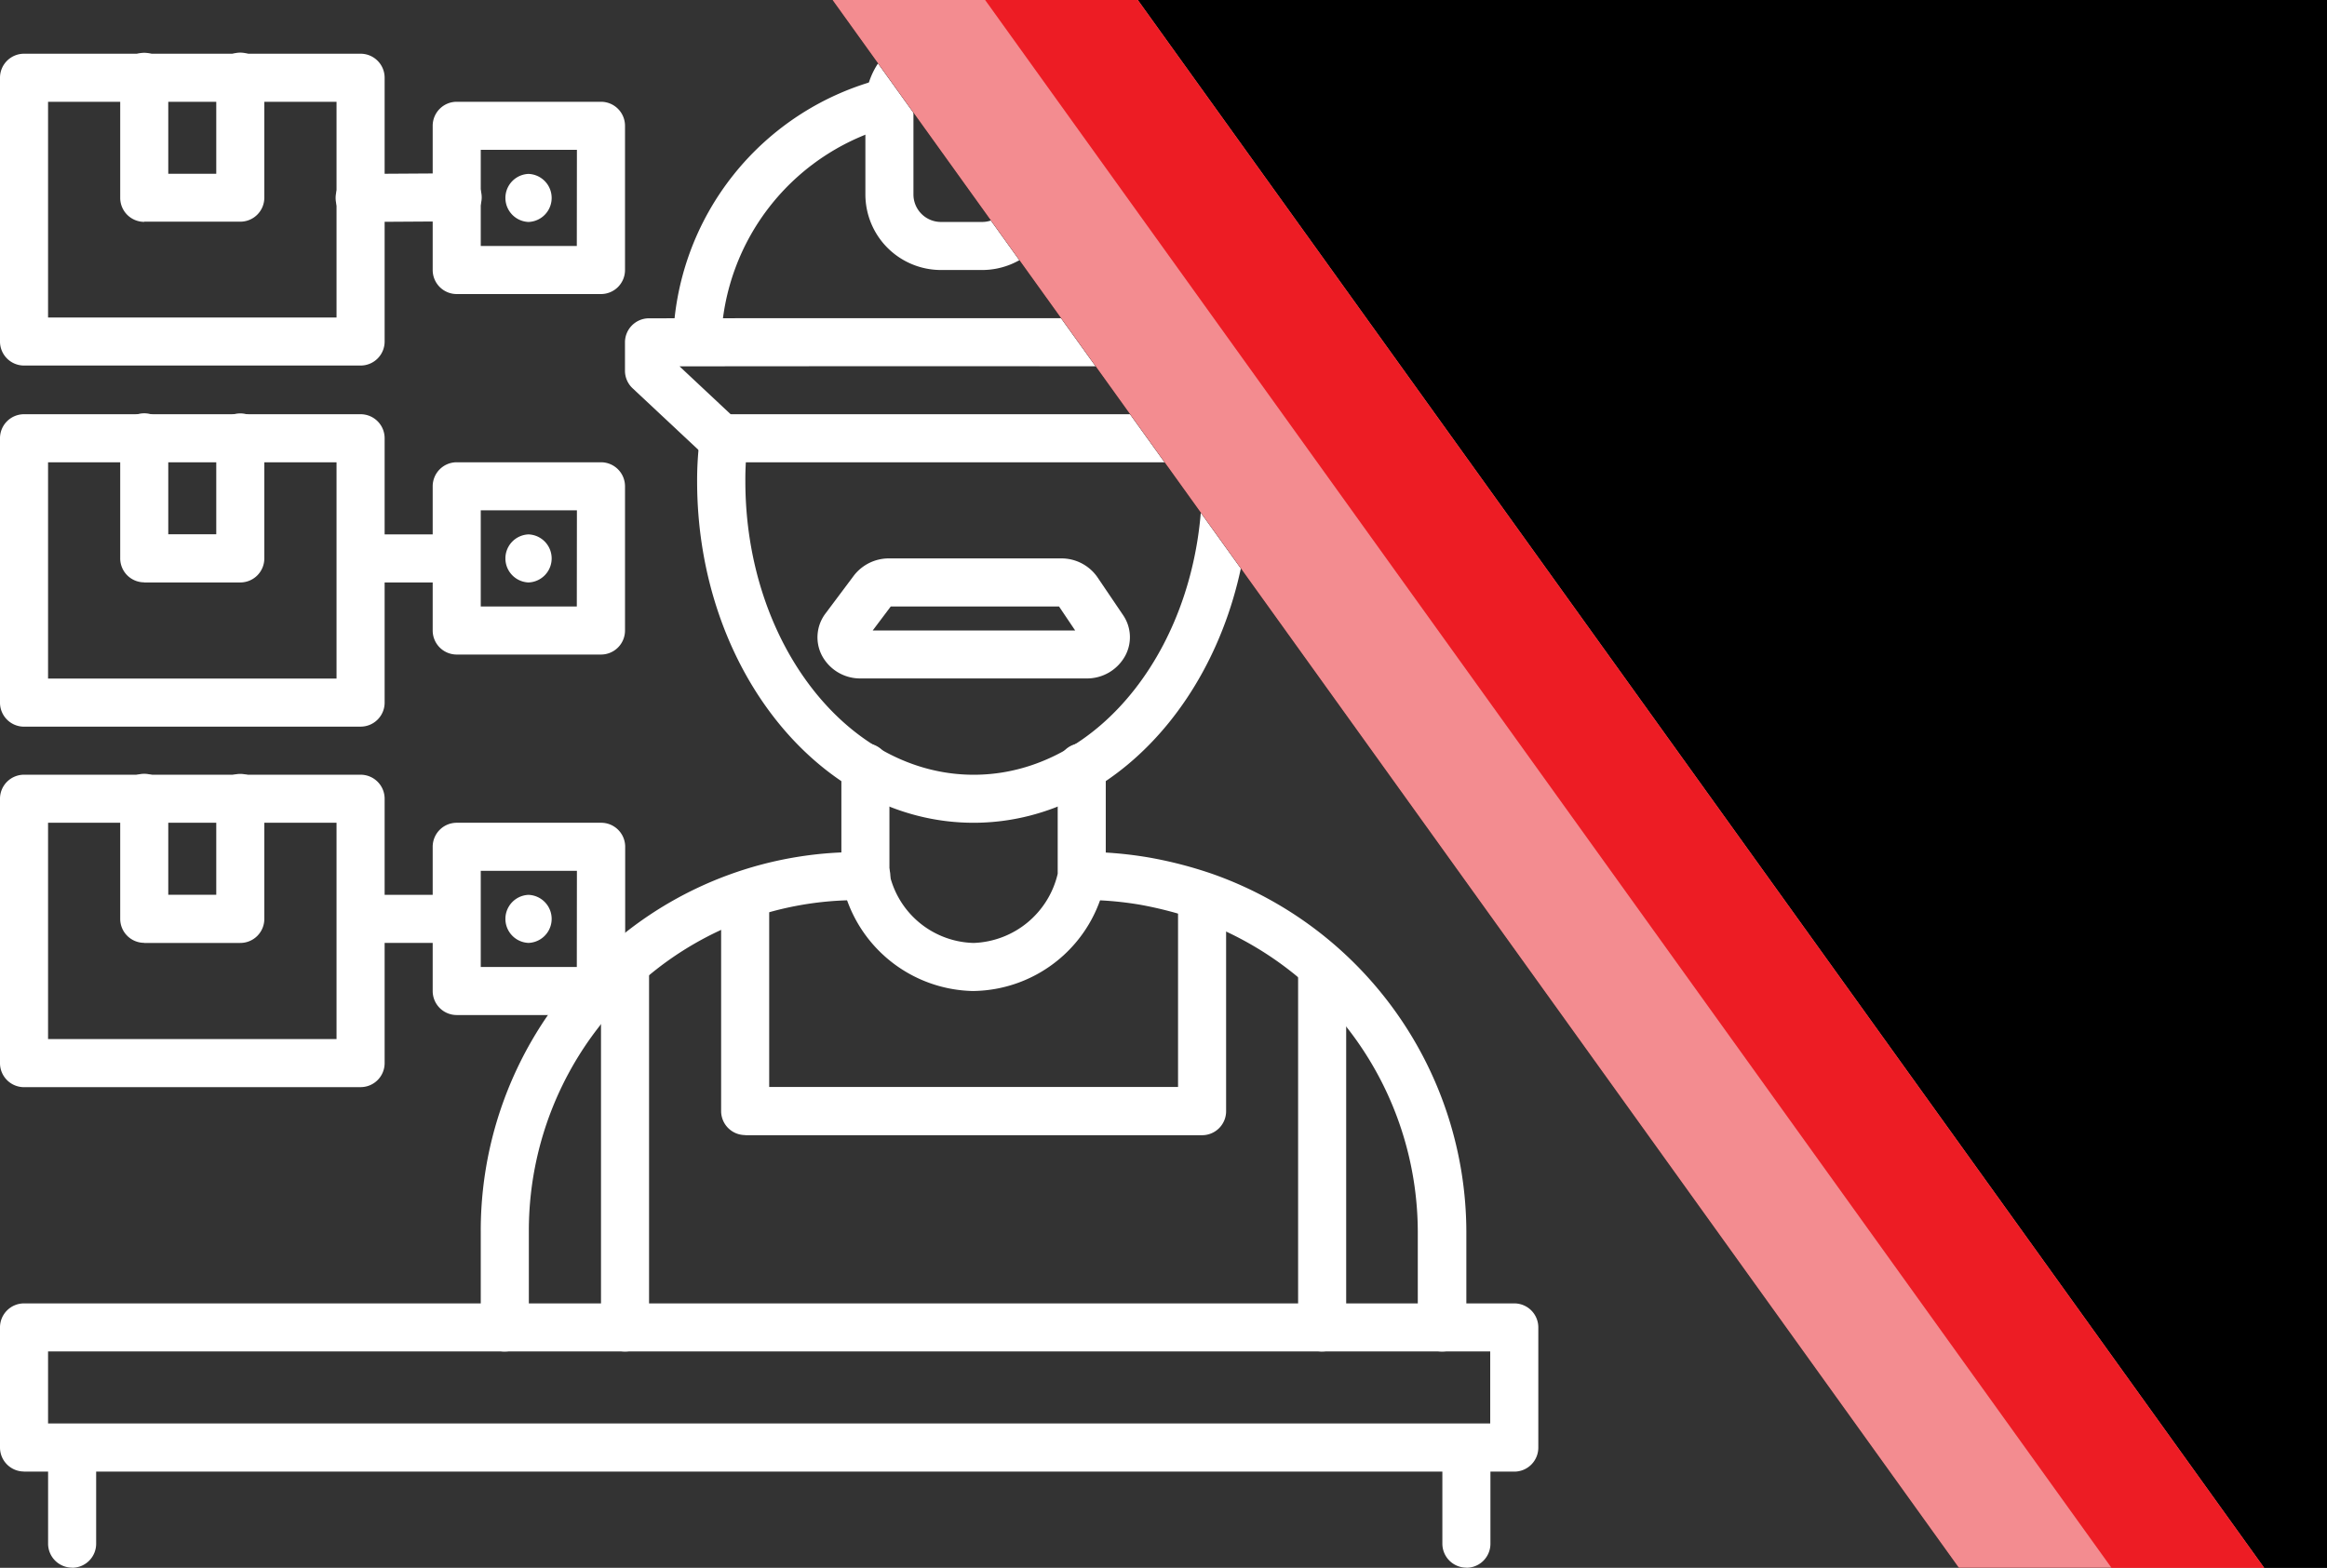 <?xml version="1.0" encoding="UTF-8"?>
<svg xmlns="http://www.w3.org/2000/svg" xmlns:xlink="http://www.w3.org/1999/xlink" width="65.896" height="44.408" viewBox="0 0 65.896 44.408">
  <rect x="0" y="0" width="65.896" height="44.408" fill="#333333" stroke="none"/>
  <defs>
    <clipPath id="a">
      <rect width="65.896" height="44.408" fill="none"></rect>
    </clipPath>
    <clipPath id="b">
      <rect width="101.192" height="44.408" transform="translate(0 0.001)" fill="#fff" stroke="#707070" stroke-width="1"></rect>
    </clipPath>
  </defs>
  <g clip-path="url(#a)" style="isolation:isolate">
    <g transform="translate(-763.634 -1454.757)">
      <g transform="translate(763.634 1455.598)">
        <g transform="translate(13.614)">
          <path d="M13.893,48.362a.68.68,0,0,0,.681-.681V44.958A10.776,10.776,0,0,0,7.4,34.841a11.785,11.785,0,0,0-1.835-.475v0a11.179,11.179,0,0,0-1.888-.156.681.681,0,0,0,0,1.361c.019,0,.028,0,.042,0a9.684,9.684,0,0,1,1.614.136h0a10.9,10.9,0,0,1,1.6.417,9.411,9.411,0,0,1,6.266,8.834v2.723a.68.68,0,0,0,.681.681Z" transform="translate(13.336 -10.922)" fill="#fff"></path>
          <path d="M27.681,48.365a.68.68,0,0,0,.681-.681v-2.73a9.385,9.385,0,0,1,3.363-7.211,9.221,9.221,0,0,1,5.946-2.162h.221a.681.681,0,1,0,0-1.361h-.221A10.592,10.592,0,0,0,30.849,36.7,10.745,10.745,0,0,0,27,44.955v2.73a.68.68,0,0,0,.681.681Z" transform="translate(-27 -10.925)" fill="#fff"></path>
          <path d="M21.755,36.721a3.863,3.863,0,0,0,3.716-3.087.7.7,0,0,0,.017-.153v-3.07a.681.681,0,1,0-1.361,0V33.4a2.537,2.537,0,0,1-2.376,1.96h-.01a2.508,2.508,0,0,1-2.379-1.96V30.411a.681.681,0,1,0-1.361,0v3.07a.7.7,0,0,0,.017.154,3.87,3.87,0,0,0,3.72,3.087Z" transform="translate(-7.789 -9.492)" fill="#fff"></path>
          <path d="M19.828,27.572c4.316,0,7.828-4.34,7.828-9.674a9.79,9.79,0,0,0-.08-1.309.681.681,0,1,0-1.349.182A8.406,8.406,0,0,1,26.3,17.9c0,4.584-2.9,8.312-6.467,8.312s-6.467-3.729-6.467-8.312a8.244,8.244,0,0,1,.069-1.125.681.681,0,1,0-1.349-.185A9.674,9.674,0,0,0,12,17.9C12,23.233,15.512,27.572,19.828,27.572Z" transform="translate(-5.873 -5.108)" fill="#fff"></path>
          <path d="M18.227,25.4h6.39a1.232,1.232,0,0,0,1.1-.642,1.108,1.108,0,0,0-.064-1.157l-.724-1.07A1.241,1.241,0,0,0,23.893,22H19.031a1.25,1.25,0,0,0-1,.489l-.8,1.069a1.118,1.118,0,0,0-.11,1.179A1.225,1.225,0,0,0,18.227,25.4ZM24.3,24.042H18.566l.512-.681h4.764Zm-5.271-.681Zm.088-.055Z" transform="translate(-7.467 -7.024)" fill="#fff"></path>
          <path d="M13.681,42.485H26.615A.68.68,0,0,0,27.3,41.8V35.7a.681.681,0,0,0-1.361,0v5.419H14.361V35.671a.681.681,0,0,0-1.361,0V41.8a.68.68,0,0,0,.681.681Z" transform="translate(-6.193 -11.171)" fill="#fff"></path>
          <path d="M8.681,49.556a.68.68,0,0,0,.681-.681V38.631a.681.681,0,0,0-1.361,0V48.876a.68.68,0,0,0,.681.681Z" transform="translate(15.145 -12.117)" fill="#fff"></path>
          <path d="M37.681,49.537a.68.68,0,0,0,.681-.681V38.57a.681.681,0,0,0-1.361,0V48.856a.68.68,0,0,0,.681.681Z" transform="translate(-33.596 -12.097)" fill="#fff"></path>
          <path d="M26.68,10.155a.68.68,0,0,0,.681-.681A6.5,6.5,0,0,1,32.3,3.338a.681.681,0,0,0-.355-1.315A7.861,7.861,0,0,0,26,9.475a.68.68,0,0,0,.681.681Z" transform="translate(-20.554 -0.638)" fill="#fff"></path>
          <path d="M17.808,10.155a.68.68,0,0,0,.681-.681c0-3.578-2.742-6.646-6.669-7.461a.681.681,0,1,0-.277,1.334c3.288.682,5.584,3.2,5.584,6.127a.68.68,0,0,0,.681.681Z" transform="translate(3.976 -0.638)" fill="#fff"></path>
          <path d="M11.723,16.084h14.3a.68.68,0,0,0,.464-.183L28.524,14a.68.68,0,0,0,.217-.5v-.813a.681.681,0,0,0-.68-.681l-3.645,0q-7.385-.008-14.737,0A.681.681,0,0,0,9,12.687v.8a.68.68,0,0,0,.215.5L11.258,15.9A.679.679,0,0,0,11.723,16.084ZM25.75,14.723H11.992l-1.447-1.356q6.919-.008,13.869,0l2.79,0Z" transform="translate(-4.916 -3.831)" fill="#fff"></path>
          <path d="M22.139,6.807h1.168a2.141,2.141,0,0,0,2.139-2.139V2.139A2.141,2.141,0,0,0,23.307,0H22.139A2.142,2.142,0,0,0,20,2.139V4.668A2.142,2.142,0,0,0,22.139,6.807Zm1.168-5.446a.778.778,0,0,1,.777.778V4.668a.778.778,0,0,1-.777.778H22.139a.779.779,0,0,1-.778-.778V2.139a.779.779,0,0,1,.778-.778Z" transform="translate(-9.108 0)" fill="#fff"></path>
        </g>
        <path d="M60.681,62.084a.68.68,0,0,0,.681-.681V58.681a.681.681,0,0,0-1.361,0V61.4a.68.68,0,0,0,.681.681Z" transform="translate(-58.639 -18.518)" fill="#fff"></path>
        <path d="M2.681,62.084a.68.68,0,0,0,.681-.681V58.681a.681.681,0,0,0-1.361,0V61.4a.68.68,0,0,0,.681.681Z" transform="translate(38.844 -18.518)" fill="#fff"></path>
        <path d="M.681,57.765h42.2a.68.68,0,0,0,.681-.681v-3.4A.68.68,0,0,0,42.886,53H.681A.68.68,0,0,0,0,53.681v3.4a.68.68,0,0,0,.681.681ZM42.2,56.4H1.361V54.361H42.2Z" transform="translate(0 -16.922)" fill="#fff"></path>
        <g transform="translate(0 0.681)">
          <g transform="translate(0 10.211)">
            <path d="M48.681,24.849h9.53a.68.68,0,0,0,.681-.681V16.681A.68.68,0,0,0,58.211,16h-9.53a.68.68,0,0,0-.681.681v7.488a.68.68,0,0,0,.681.681Zm8.849-1.361H49.361V17.361H57.53Z" transform="translate(-48 -16)" fill="#fff"></path>
            <path d="M53.681,20.765H56.4a.68.68,0,0,0,.681-.681v-3.4a.681.681,0,1,0-1.361,0V19.4H54.361V16.681a.681.681,0,1,0-1.361,0v3.4a.68.68,0,0,0,.681.681Z" transform="translate(-49.596 -16)" fill="#fff"></path>
          </g>
          <path d="M48.681,9.832h9.53a.68.68,0,0,0,.681-.681V1.681A.68.68,0,0,0,58.211,1h-9.53A.68.68,0,0,0,48,1.681V9.151a.68.68,0,0,0,.681.681ZM57.53,8.471H49.361V2.361H57.53Z" transform="translate(-48 -1)" fill="#fff"></path>
          <path d="M53.681,5.757H56.4a.68.68,0,0,0,.681-.681v-3.4a.681.681,0,1,0-1.361,0V4.4H54.361V1.681a.681.681,0,1,0-1.361,0v3.4a.68.68,0,0,0,.681.681Z" transform="translate(-49.596 -1)" fill="#fff"></path>
          <path d="M38.681,23.446h4.084a.68.68,0,0,0,.681-.681V18.681A.68.68,0,0,0,42.765,18H38.681a.68.68,0,0,0-.681.681v4.084a.68.68,0,0,0,.681.681Zm3.4-1.361H39.361V19.361h2.723Z" transform="translate(-25.747 -6.428)" fill="#fff"></path>
          <path d="M38.681,8.446h4.084a.68.68,0,0,0,.681-.681V3.681A.68.68,0,0,0,42.765,3H38.681A.68.68,0,0,0,38,3.681V7.765a.68.68,0,0,0,.681.681Zm3.4-1.361H39.361V4.361h2.723Z" transform="translate(-25.747 -1.639)" fill="#fff"></path>
          <path d="M44.68,7.353h0l2.723-.017a.681.681,0,1,0,0-1.361h0l-2.723.017a.681.681,0,1,0,0,1.361Z" transform="translate(-34.469 -2.588)" fill="#fff"></path>
          <path d="M44.681,22.361H47.4A.681.681,0,0,0,47.4,21H44.681a.681.681,0,0,0,0,1.361Z" transform="translate(-34.47 -7.385)" fill="#fff"></path>
          <path d="M41.7,22.361A.681.681,0,0,0,41.7,21H41.7a.681.681,0,0,0,0,1.361Z" transform="translate(-26.733 -7.385)" fill="#fff"></path>
          <g transform="translate(0 20.422)">
            <path d="M48.681,39.849h9.53a.68.68,0,0,0,.681-.681V31.681A.68.68,0,0,0,58.211,31h-9.53a.68.68,0,0,0-.681.681v7.488a.68.68,0,0,0,.681.681Zm8.849-1.361H49.361V32.361H57.53Z" transform="translate(-48 -31)" fill="#fff"></path>
            <path d="M53.681,35.765H56.4a.68.68,0,0,0,.681-.681v-3.4a.681.681,0,1,0-1.361,0V34.4H54.361V31.681a.681.681,0,1,0-1.361,0v3.4a.68.68,0,0,0,.681.681Z" transform="translate(-49.596 -31)" fill="#fff"></path>
          </g>
          <path d="M38.681,38.446h4a.86.86,0,0,0,.77-.777V33.681A.68.68,0,0,0,42.765,33H38.681a.68.68,0,0,0-.681.681v4.084a.68.68,0,0,0,.681.681Zm3.4-1.361H39.361V34.361h2.723Z" transform="translate(-25.747 -11.217)" fill="#fff"></path>
          <path d="M44.681,37.361H47.4A.681.681,0,0,0,47.4,36H44.681a.681.681,0,0,0,0,1.361Z" transform="translate(-34.47 -12.175)" fill="#fff"></path>
          <path d="M41.7,37.361A.681.681,0,0,0,41.7,36H41.7a.681.681,0,0,0,0,1.361Z" transform="translate(-26.733 -12.175)" fill="#fff"></path>
          <path d="M41.7,7.361A.681.681,0,0,0,41.7,6H41.7a.681.681,0,0,0,0,1.361Z" transform="translate(-26.733 -2.596)" fill="#fff"></path>
        </g>
      </g>
      <g transform="translate(774.337 1454.756)" clip-path="url(#b)">
        <g transform="translate(7.555 -85.711)">
          <path d="M27.414,97.608l201.558,33.909L201.558,33.909,0,0Z" transform="translate(260.145 123.585) rotate(160)"></path>
          <path d="M27.414,97.608,35.07,98.9,7.656,1.288,0,0Z" transform="translate(66.78 159.249) rotate(160)" fill="#f38c90"></path>
          <path d="M27.414,97.608l3.828.644L3.828.644,0,0Z" transform="translate(66.78 159.249) rotate(160)" fill="#ed1c24"></path>
        </g>
      </g>
    </g>
  </g>
</svg>
